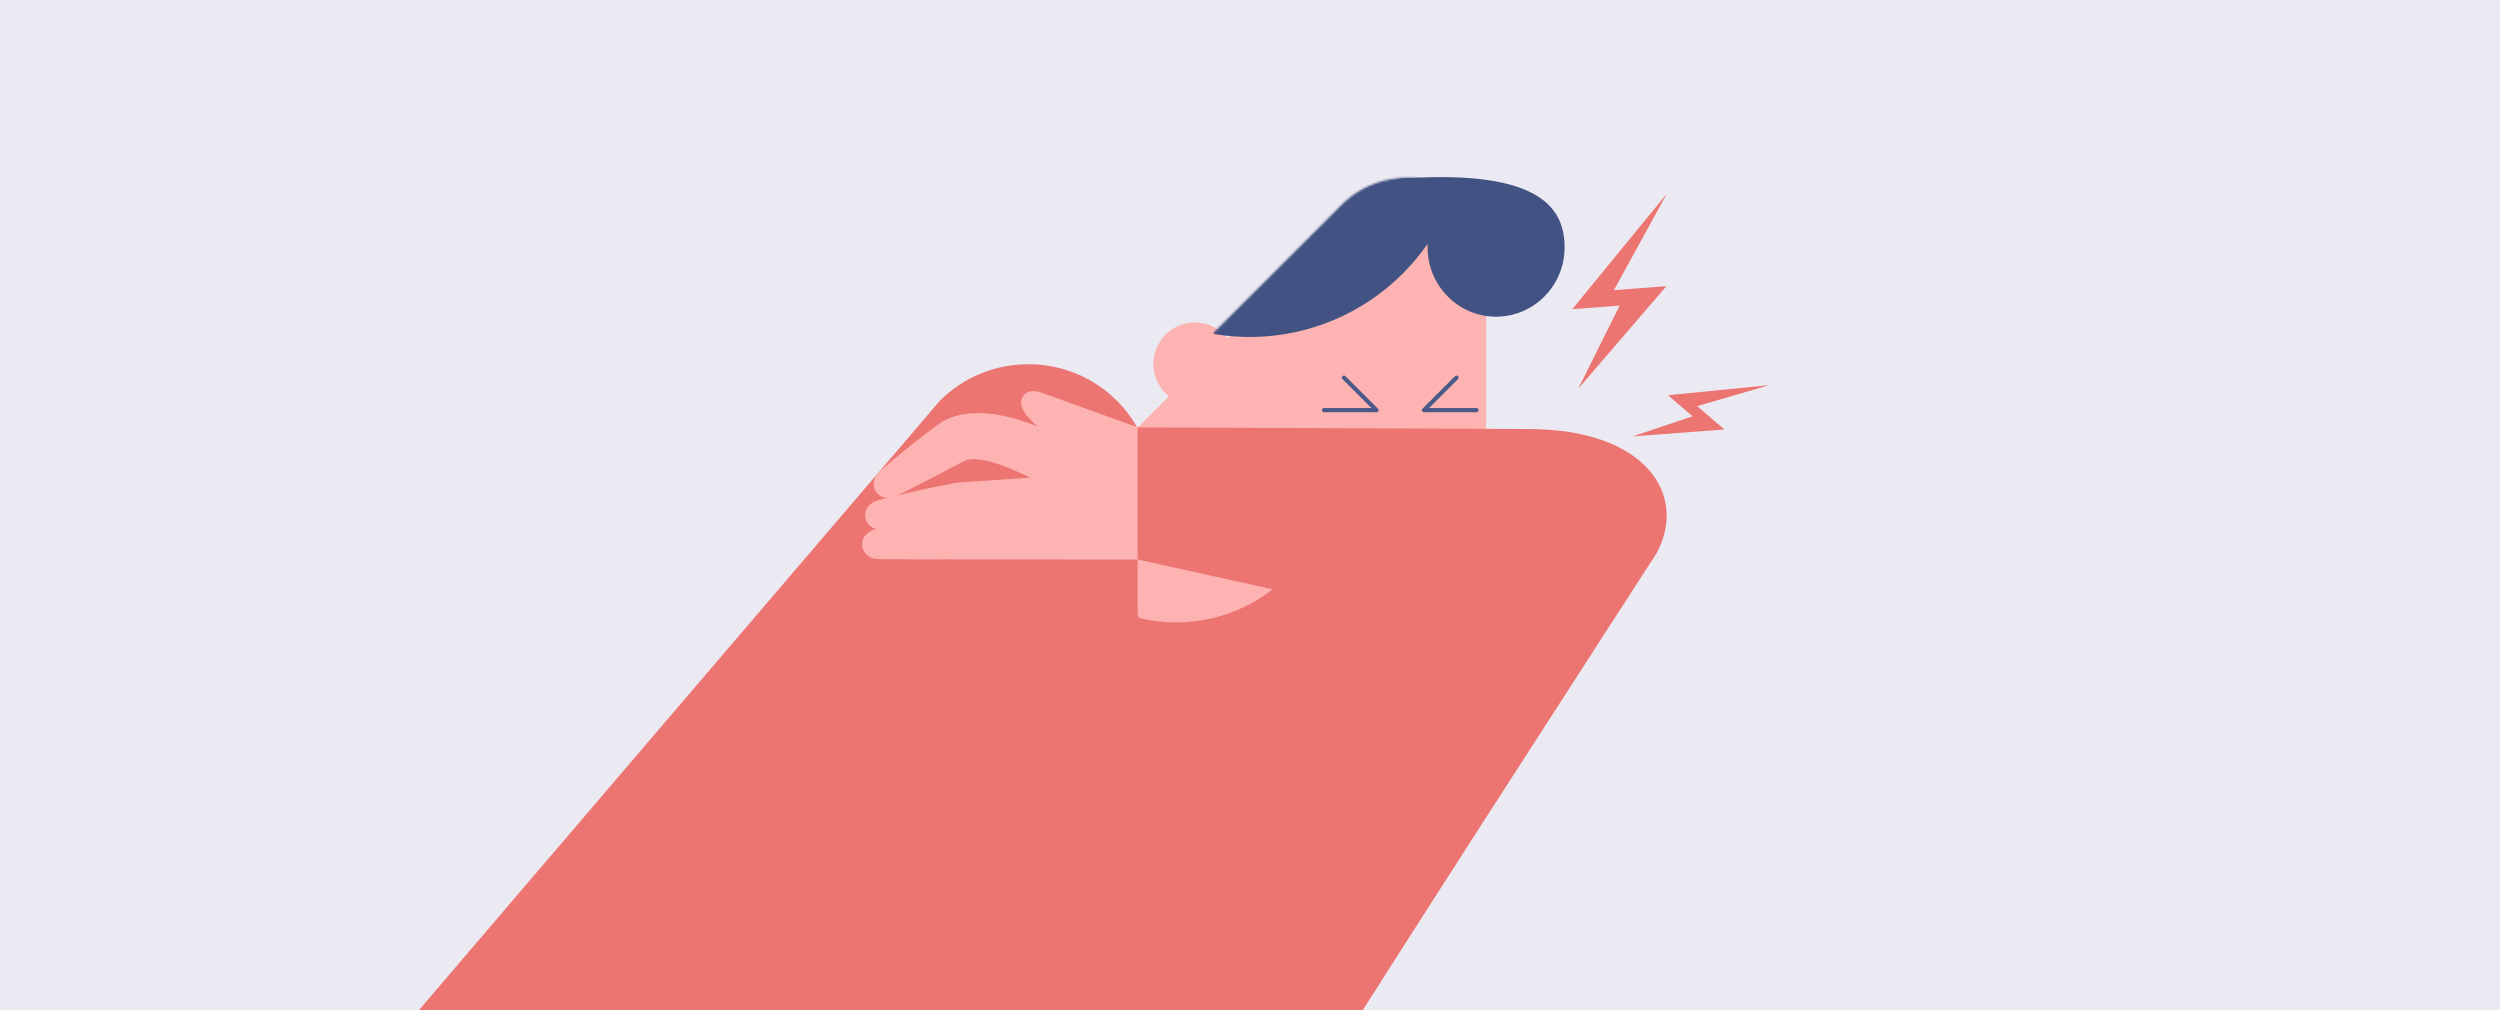 <?xml version="1.0" encoding="UTF-8"?>
<svg xmlns="http://www.w3.org/2000/svg" width="1200" height="485" viewBox="0 0 1200 485" fill="none">
  <g clip-path="url(#clip0_17592_10943)">
    <rect width="1200" height="485" fill="#EBE9F1"></rect>
    <path d="M615.91 414.906H394.259V268.57L615.91 255.441V414.906Z" fill="#EC7571"></path>
    <path d="M713.316 214.935V135.006C713.316 112.935 695.431 95.051 673.36 95.051C662.316 95.051 652.34 99.522 645.108 106.754L637.555 114.307L589.246 162.332C585.576 157.736 579.947 154.779 573.606 154.779C562.561 154.779 553.619 163.721 553.619 174.765C553.619 174.944 553.637 175.122 553.637 175.282C553.797 181.356 556.665 186.754 561.083 190.317L528.288 222.915L495.868 255.139C495.922 255.246 495.975 255.353 496.011 255.442C503.439 271.029 516.015 283.676 531.566 291.194C531.619 291.229 531.673 291.247 531.744 291.283C532.279 291.532 532.813 291.781 533.347 292.031C533.401 292.049 533.454 292.084 533.525 292.102C534.113 292.369 534.719 292.636 535.325 292.886C535.378 292.904 535.414 292.921 535.467 292.939C536.055 293.189 536.643 293.42 537.231 293.652C537.266 293.67 537.302 293.687 537.355 293.705C537.961 293.937 538.567 294.168 539.19 294.382C539.261 294.418 539.35 294.436 539.422 294.471C540.027 294.685 540.633 294.899 541.256 295.095C541.256 295.095 541.256 295.095 541.274 295.095C541.898 295.291 542.521 295.487 543.145 295.665C543.252 295.7 543.341 295.718 543.448 295.754C544.677 296.11 545.941 296.431 547.188 296.733C547.295 296.751 547.42 296.787 547.527 296.805C548.15 296.947 548.774 297.09 549.415 297.214C549.468 297.232 549.504 297.232 549.557 297.25C550.145 297.375 550.733 297.482 551.339 297.589C551.446 297.606 551.57 297.624 551.677 297.642C552.301 297.749 552.924 297.856 553.565 297.945C553.672 297.963 553.761 297.98 553.868 297.98C554.438 298.052 555.008 298.141 555.578 298.194C555.685 298.212 555.792 298.212 555.899 298.23C556.523 298.301 557.164 298.372 557.787 298.426C557.93 298.444 558.054 298.444 558.197 298.461C558.785 298.515 559.373 298.55 559.96 298.586C560.032 298.586 560.103 298.604 560.174 298.604C560.816 298.639 561.457 298.657 562.098 298.693C562.241 298.693 562.401 298.693 562.543 298.711C563.202 298.729 563.844 298.746 564.503 298.746C576.099 298.746 587.072 296.146 596.888 291.496C612.706 283.997 625.514 271.189 633.013 255.371L633.262 255.122L633.423 254.961H673.342C695.413 254.908 713.316 237.023 713.316 214.935Z" fill="#FCB3B2"></path>
    <path d="M496.017 400.863H546.073V268.564L496.017 234.896V400.863Z" fill="#EC7571"></path>
    <path d="M451.154 192.345C474.508 168.992 512.735 168.992 536.088 192.345C559.442 215.698 559.442 253.926 536.088 277.279L606.361 402.996L549.956 500.246L183.001 506.081C184.48 504.193 451.154 192.345 451.154 192.345Z" fill="#EC7571"></path>
    <path d="M430.353 238.019C426.79 239.783 422.568 239.23 420.413 235.882C418.257 232.533 419.54 228.525 422.55 225.942C435.999 214.363 444.942 207.701 451.355 203.016C456.164 199.507 463.432 200.95 466.674 205.937C469.916 210.925 468.242 218.389 462.969 221.168C455.986 224.891 446.224 230.163 430.353 238.019Z" fill="#FCB3B2"></path>
    <path d="M423.322 254.367C419.35 254.403 415.805 252.051 415.306 248.115C414.825 244.178 417.729 241.114 421.559 240.099C438.713 235.556 449.668 233.49 457.488 232.065C463.349 231.014 469.263 235.485 469.993 241.399C470.724 247.313 465.967 253.281 460.018 253.494C452.109 253.762 441.029 254.242 423.322 254.367Z" fill="#FCB3B2"></path>
    <path d="M449.827 243.13C449.418 237.198 453.907 232.05 459.856 231.64V231.623L510.215 228.202V228.22C516.147 227.811 521.295 232.3 521.704 238.249C522.114 244.181 517.625 249.329 511.675 249.739L461.317 253.159C455.385 253.551 450.237 249.062 449.827 243.13Z" fill="#FCB3B2"></path>
    <path d="M421.706 268.361C417.734 268.307 414.225 265.885 413.833 261.948C413.423 257.993 416.398 255.001 420.245 254.074C437.489 249.888 448.497 248.036 456.335 246.771C462.214 245.827 468.039 250.423 468.644 256.354C469.25 262.286 465.509 268.378 459.56 268.468C451.633 268.574 439.413 268.592 421.706 268.361Z" fill="#FCB3B2"></path>
    <path d="M450.35 257.778C450.35 251.829 455.177 247.001 461.127 247.001V246.983H511.61V247.001C517.559 247.001 522.387 251.829 522.387 257.778C522.387 263.728 517.559 268.555 511.61 268.555H461.127C455.177 268.573 450.35 263.746 450.35 257.778Z" fill="#FCB3B2"></path>
    <path d="M500.111 188.531C517.782 194.89 519.67 195.603 529.361 199.094C529.503 199.148 529.646 199.201 529.771 199.255C529.788 199.255 529.788 199.255 529.806 199.273V199.255L560.534 210.335V210.352C566.128 212.365 569.049 218.547 567.018 224.158C565.005 229.751 558.824 232.673 553.213 230.642C553.213 230.642 522.378 219.544 521.933 219.366C511.191 214.948 503.389 210.067 495.231 202.087C492.398 199.308 489.121 195.229 490.457 191.488C491.793 187.747 495.302 186.803 500.111 188.531Z" fill="#FCB3B2"></path>
    <path d="M470.076 207.739L547.101 216.04L556.97 268.572H512.579L510.121 227.405L470.076 207.739Z" fill="#FCB3B2"></path>
    <path d="M538.433 256.241C547.393 264.061 560.985 263.134 568.805 254.174C576.625 245.214 575.699 231.623 566.739 223.803L544.472 204.368L538.433 256.241Z" fill="#FCB3B2"></path>
    <path d="M550.917 268.567H615.348L550.133 207.146L550.917 268.567Z" fill="#FCB3B2"></path>
    <path d="M452.694 202.192C462.776 196.58 482.371 193.873 521.721 216.193C561.071 238.513 503.925 234.451 503.925 234.451C503.925 234.451 473.981 216.496 462.972 221.163C441.24 230.39 447.991 204.81 452.694 202.192Z" fill="#FCB3B2"></path>
    <path d="M546.069 205.141L733.661 205.942C789.844 205.942 810.502 237.5 795.028 265.777C795.028 265.777 626.501 526.086 631.001 522.5C582.392 564.231 542.179 500.9 542.179 500.9L595.643 414.768L613.118 283.359L546.087 268.556V205.141H546.069Z" fill="#EC7571"></path>
    <path d="M645.092 181.266L660.697 196.87H635.526" stroke="#495988" stroke-width="2" stroke-miterlimit="10" stroke-linecap="round" stroke-linejoin="round"></path>
    <path d="M699.122 181.266L683.517 196.87H708.688" stroke="#495988" stroke-width="2" stroke-miterlimit="10" stroke-linecap="round" stroke-linejoin="round"></path>
    <path d="M751.001 118.769C751.001 137.122 736.281 152 718.123 152C699.966 152 685.246 137.122 685.246 118.769C685.246 100.416 656.919 85.54 675.077 85.54C739.989 81.547 751.001 100.416 751.001 118.769Z" fill="#415283"></path>
    <mask id="mask0_17592_10943" style="mask-type:alpha" maskUnits="userSpaceOnUse" x="479" y="85" width="241" height="226">
      <path d="M719.053 218.175V129.654C719.05 120.904 716.466 112.351 711.628 105.077C706.79 97.803 699.916 92.133 691.874 88.784C683.832 85.435 674.983 84.556 666.444 86.26C657.906 87.965 650.062 92.174 643.902 98.357L635.575 106.728L582.335 159.906C579.492 156.312 575.608 153.696 571.22 152.42C566.832 151.144 562.158 151.271 557.846 152.784C553.533 154.298 549.796 157.122 547.151 160.865C544.507 164.609 543.087 169.087 543.087 173.678C543.087 173.872 543.087 174.065 543.087 174.259C543.17 177.468 543.948 180.62 545.366 183.495C546.785 186.371 548.811 188.902 551.302 190.91L515.168 227.017L479.471 262.69C479.523 262.803 479.579 262.917 479.636 263.03C487.834 280.319 501.649 294.284 518.804 302.621L518.996 302.711C519.579 302.989 520.166 303.268 520.758 303.537L520.946 303.622C521.603 303.915 522.261 304.203 522.928 304.481L523.078 304.543C523.721 304.812 524.365 305.071 525.013 305.326L525.145 305.374C525.816 305.633 526.488 305.884 527.164 306.124L527.418 306.214C528.09 306.45 528.761 306.686 529.438 306.899C530.119 307.116 530.804 307.328 531.495 307.531L531.819 307.626C533.181 308.022 534.557 308.383 535.948 308.707L536.319 308.796C537.009 308.952 537.7 309.103 538.395 309.268L538.554 309.302C539.203 309.434 539.855 309.557 540.513 309.67L540.889 309.736C541.579 309.854 542.27 309.963 542.965 310.066L543.303 310.114C543.928 310.203 544.557 310.284 545.182 310.359L545.534 310.402C546.225 310.477 546.943 310.548 547.62 310.609L548.061 310.647C548.704 310.699 549.353 310.746 550.001 310.784H550.245C550.95 310.822 551.654 310.85 552.363 310.874H552.857C553.575 310.874 554.294 310.902 555.017 310.902C570.835 310.917 586.331 306.412 599.699 297.911C613.066 289.411 623.754 277.266 630.516 262.893L630.798 262.61L630.967 262.44H675.001C686.679 262.44 697.879 257.777 706.137 249.476C714.395 241.176 719.035 229.918 719.035 218.179L719.053 218.175Z" fill="#FCB3B2"></path>
    </mask>
    <g mask="url(#mask0_17592_10943)">
      <path d="M582.438 160.282C608.743 164.752 635.759 158.934 657.893 144.033C680.027 129.132 695.582 106.289 701.337 80.235C707.093 54.181 702.608 26.911 688.812 4.073C675.016 -18.766 652.964 -35.424 627.224 -42.452L599.848 57.815L582.438 160.282Z" fill="#415283"></path>
      <path d="M714.62 27.169C700.16 41.764 691.867 61.36 691.458 81.9C691.048 102.441 698.554 122.352 712.421 137.511C726.287 152.67 745.453 161.915 765.948 163.333C786.444 164.75 806.7 158.231 822.521 145.125L771.47 83.495L714.62 27.169Z" fill="#415283"></path>
    </g>
    <path d="M814.669 194.939L849.178 184.874L800.642 189.701L812.415 199.828L783.642 209.463L827.704 206.152L814.669 194.939Z" fill="#EC7571"></path>
    <path d="M774.693 139.265L800.064 93L754.696 148.387L777.428 146.68L757.563 186.544L799.86 137.374L774.693 139.265Z" fill="#EC7571"></path>
  </g>
  <defs>
    <clipPath id="clip0_17592_10943">
      <rect width="1200" height="485" fill="white"></rect>
    </clipPath>
  </defs>
</svg>
